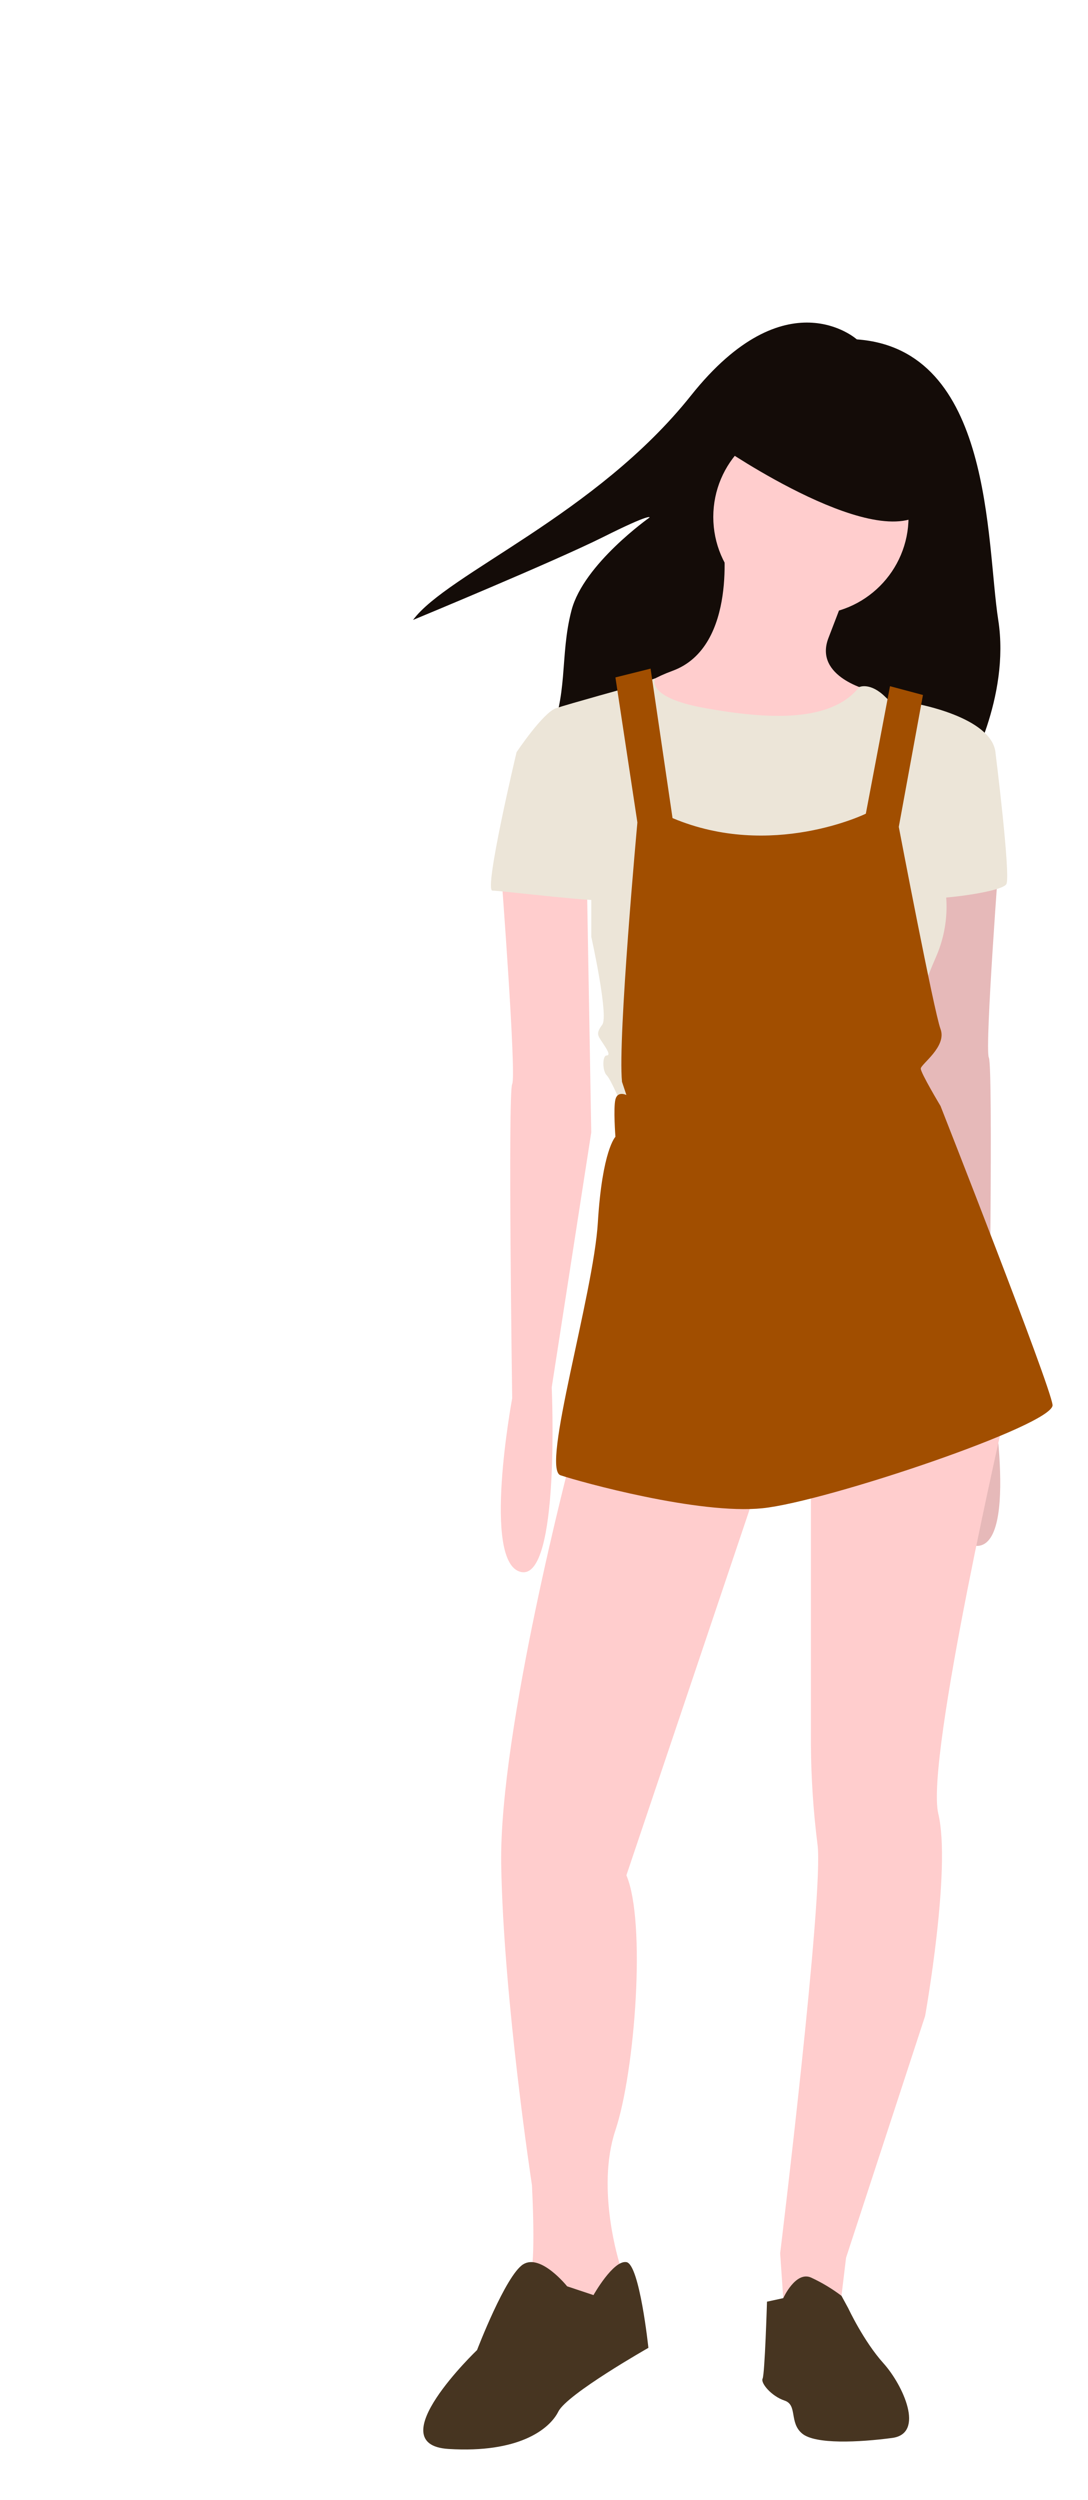 <svg fill="none" height="496" viewBox="0 0 216 496" width="216" xmlns="http://www.w3.org/2000/svg"><path d="m170.103 67.336s-14.038-12.586-32.918 11.134c-18.879 23.721-48.406 35.338-55.185 44.536 0 0 28.077-11.618 37.759-16.459 9.681-4.841 9.198-3.872 9.198-3.872s-13.07 9.198-15.491 18.396c-2.42 9.199-.484 16.943-4.84 26.141-4.357 9.198 83.262 6.293 83.262 6.293s8.714-15.005 6.293-30.497c-2.421-15.493-.969-53.736-28.078-55.672z" fill="#140c08"/><path d="m143.55 106.932s3.052 21.368-10.03 26.165c-13.083 4.797-8.286 11.338-8.286 11.338l19.624 9.594 20.932-6.541 6.978-10.466s-11.338-2.617-8.286-10.466c3.052-7.85 3.925-10.466 3.925-10.466z" fill="#ffcdcd"/><path d="m198.497 167.984s-3.053 40.121-2.181 41.865c.873 1.744 0 62.361 0 62.361s6.106 32.706-1.744 34.451c-7.849 1.745-6.105-36.631-6.105-36.631l-7.85-50.587.872-50.15z" fill="#ffcdcd"/><path d="m198.497 167.984s-3.053 40.121-2.181 41.865c.873 1.744 0 62.361 0 62.361s6.106 32.706-1.744 34.451c-7.849 1.745-6.105-36.631-6.105-36.631l-7.85-50.587.872-50.15z" fill="#000" opacity=".1"/><path d="m113.456 288.781s-14.39 54.511-13.954 81.113c.436 26.602 6.105 63.669 6.105 63.669s.872 16.135-.436 17.879c-1.309 1.745 6.541 9.159 6.541 9.159l8.286-4.797 3.053-3.489v-3.053s-4.797-14.827-.872-26.601c3.925-11.775 6.105-41.428 2.18-50.586l27.038-80.241z" fill="#ffcdcd"/><path d="m112.59 453.624s-5.232-6.542-8.722-4.362-9.158 17.008-9.158 17.008-19.624 18.752-5.667 19.626c13.957.874 20.06-3.925 21.804-7.416 1.745-3.492 17.88-12.648 17.88-12.648s-1.745-16.571-4.361-17.008c-2.616-.436-6.543 6.545-6.543 6.545z" fill="#473521"/><path d="m160.99 292.27v54.076c.051 6.561.488 13.114 1.309 19.624 1.308 9.594-7.416 81.113-7.416 81.113l.872 12.647 10.902-.872 1.309-10.902 15.699-47.97s5.232-29.218 2.616-40.12c-2.615-10.903 13.522-80.678 13.522-80.678z" fill="#ffcdcd"/><path d="m152.271 456.673 3.23-.702s2.439-5.404 5.492-4.095c2.148.991 4.183 2.211 6.07 3.638l1.343 2.468s3.053 6.541 6.978 10.902 8.286 13.955 1.744 14.827-15.263 1.309-17.879-.872c-2.617-2.18-.872-5.669-3.489-6.541-2.616-.872-4.797-3.488-4.36-4.361.436-.873.871-15.264.871-15.264z" fill="#473521"/><path d="m160.991 121.95c10.704 0 19.381-8.677 19.381-19.381 0-10.704-8.677-19.381-19.381-19.381s-19.382 8.677-19.382 19.381c0 10.704 8.678 19.381 19.382 19.381z" fill="#ffcdcd"/><g fill="#ece5d8"><path d="m124.359 136.588 5.761-2.012s-2.272 3.755 9.939 5.936c12.21 2.181 24.855 2.953 30.527-4.193 0 0 2.181-1.04 5.231 2.012 3.051 3.053 4.797 2.181 4.797 2.181l-2.18 11.338-4.362 20.933-5.669 15.699-16.135-3.489-17.443-12.647-6.541-17.008v-15.697z"/><path d="m177.568 142.69 4.361-3.053s14.827 2.616 15.7 9.594l-11.339 21.806c2.312 6.067 2.156 12.799-.436 18.752-4.362 10.03-3.925 12.21-3.925 12.21l-3.053 13.083-55.383 4.361s-2.181-5.232-3.053-6.106c-.872-.873-.872-3.924 0-3.924s0-1.309-.872-2.617-1.309-1.744 0-3.488c1.308-1.744-2.181-17.444-2.181-17.444v-17.009l-14.825-19.624s5.232-7.85 7.85-8.722 15.062-4.312 15.062-4.312l2.817 4.147 3.925 31.562 5.669 19.188 23.871-4.056 9.272-15.569 6.105-18.315z"/><path d="m194.133 146.615 3.489 2.617s3.053 24.421 2.18 26.165c-.872 1.744-16.135 3.488-16.571 2.616s10.902-31.398 10.902-31.398z"/></g><path d="m122.179 134.405 4.361 28.781s-3.925 42.737-3.052 51.459l.872 2.616s-1.745-.872-2.181.872 0 7.416 0 7.416-2.616 2.617-3.488 17.008-11.338 48.842-7.416 50.151c3.921 1.308 27.473 7.849 40.12 6.541 12.646-1.309 58.002-16.574 57.568-20.499-.435-3.925-22.241-59.308-22.241-59.308s-3.925-6.541-3.925-7.416 5.232-4.361 3.925-7.85c-1.306-3.488-8.286-40.118-8.286-40.118l4.797-26.165-6.542-1.744-4.797 25.295s-18.751 9.158-38.376.872l-4.361-29.654z" fill="#a14e00"/><path d="m143.164 88.664s32.271 22.24 40.99 12.21c8.72-10.03-15.263-18.752-15.263-18.752l-20.06-2.181z" fill="#140c08"/><path d="m99.503 173.219s3.053 40.12 2.181 41.864c-.872 1.745 0 62.361 0 62.361s-6.105 32.707 1.744 34.451c7.85 1.745 6.106-36.631 6.106-36.631l7.849-50.587-.872-50.15z" fill="#ffcdcd"/><path d="m106.042 147.924-3.488 1.308s-6.542 27.474-4.797 27.474c1.744 0 22.676 2.616 22.676 1.744s-3.924-22.24-3.924-22.24z" fill="#ece5d8"/></svg>